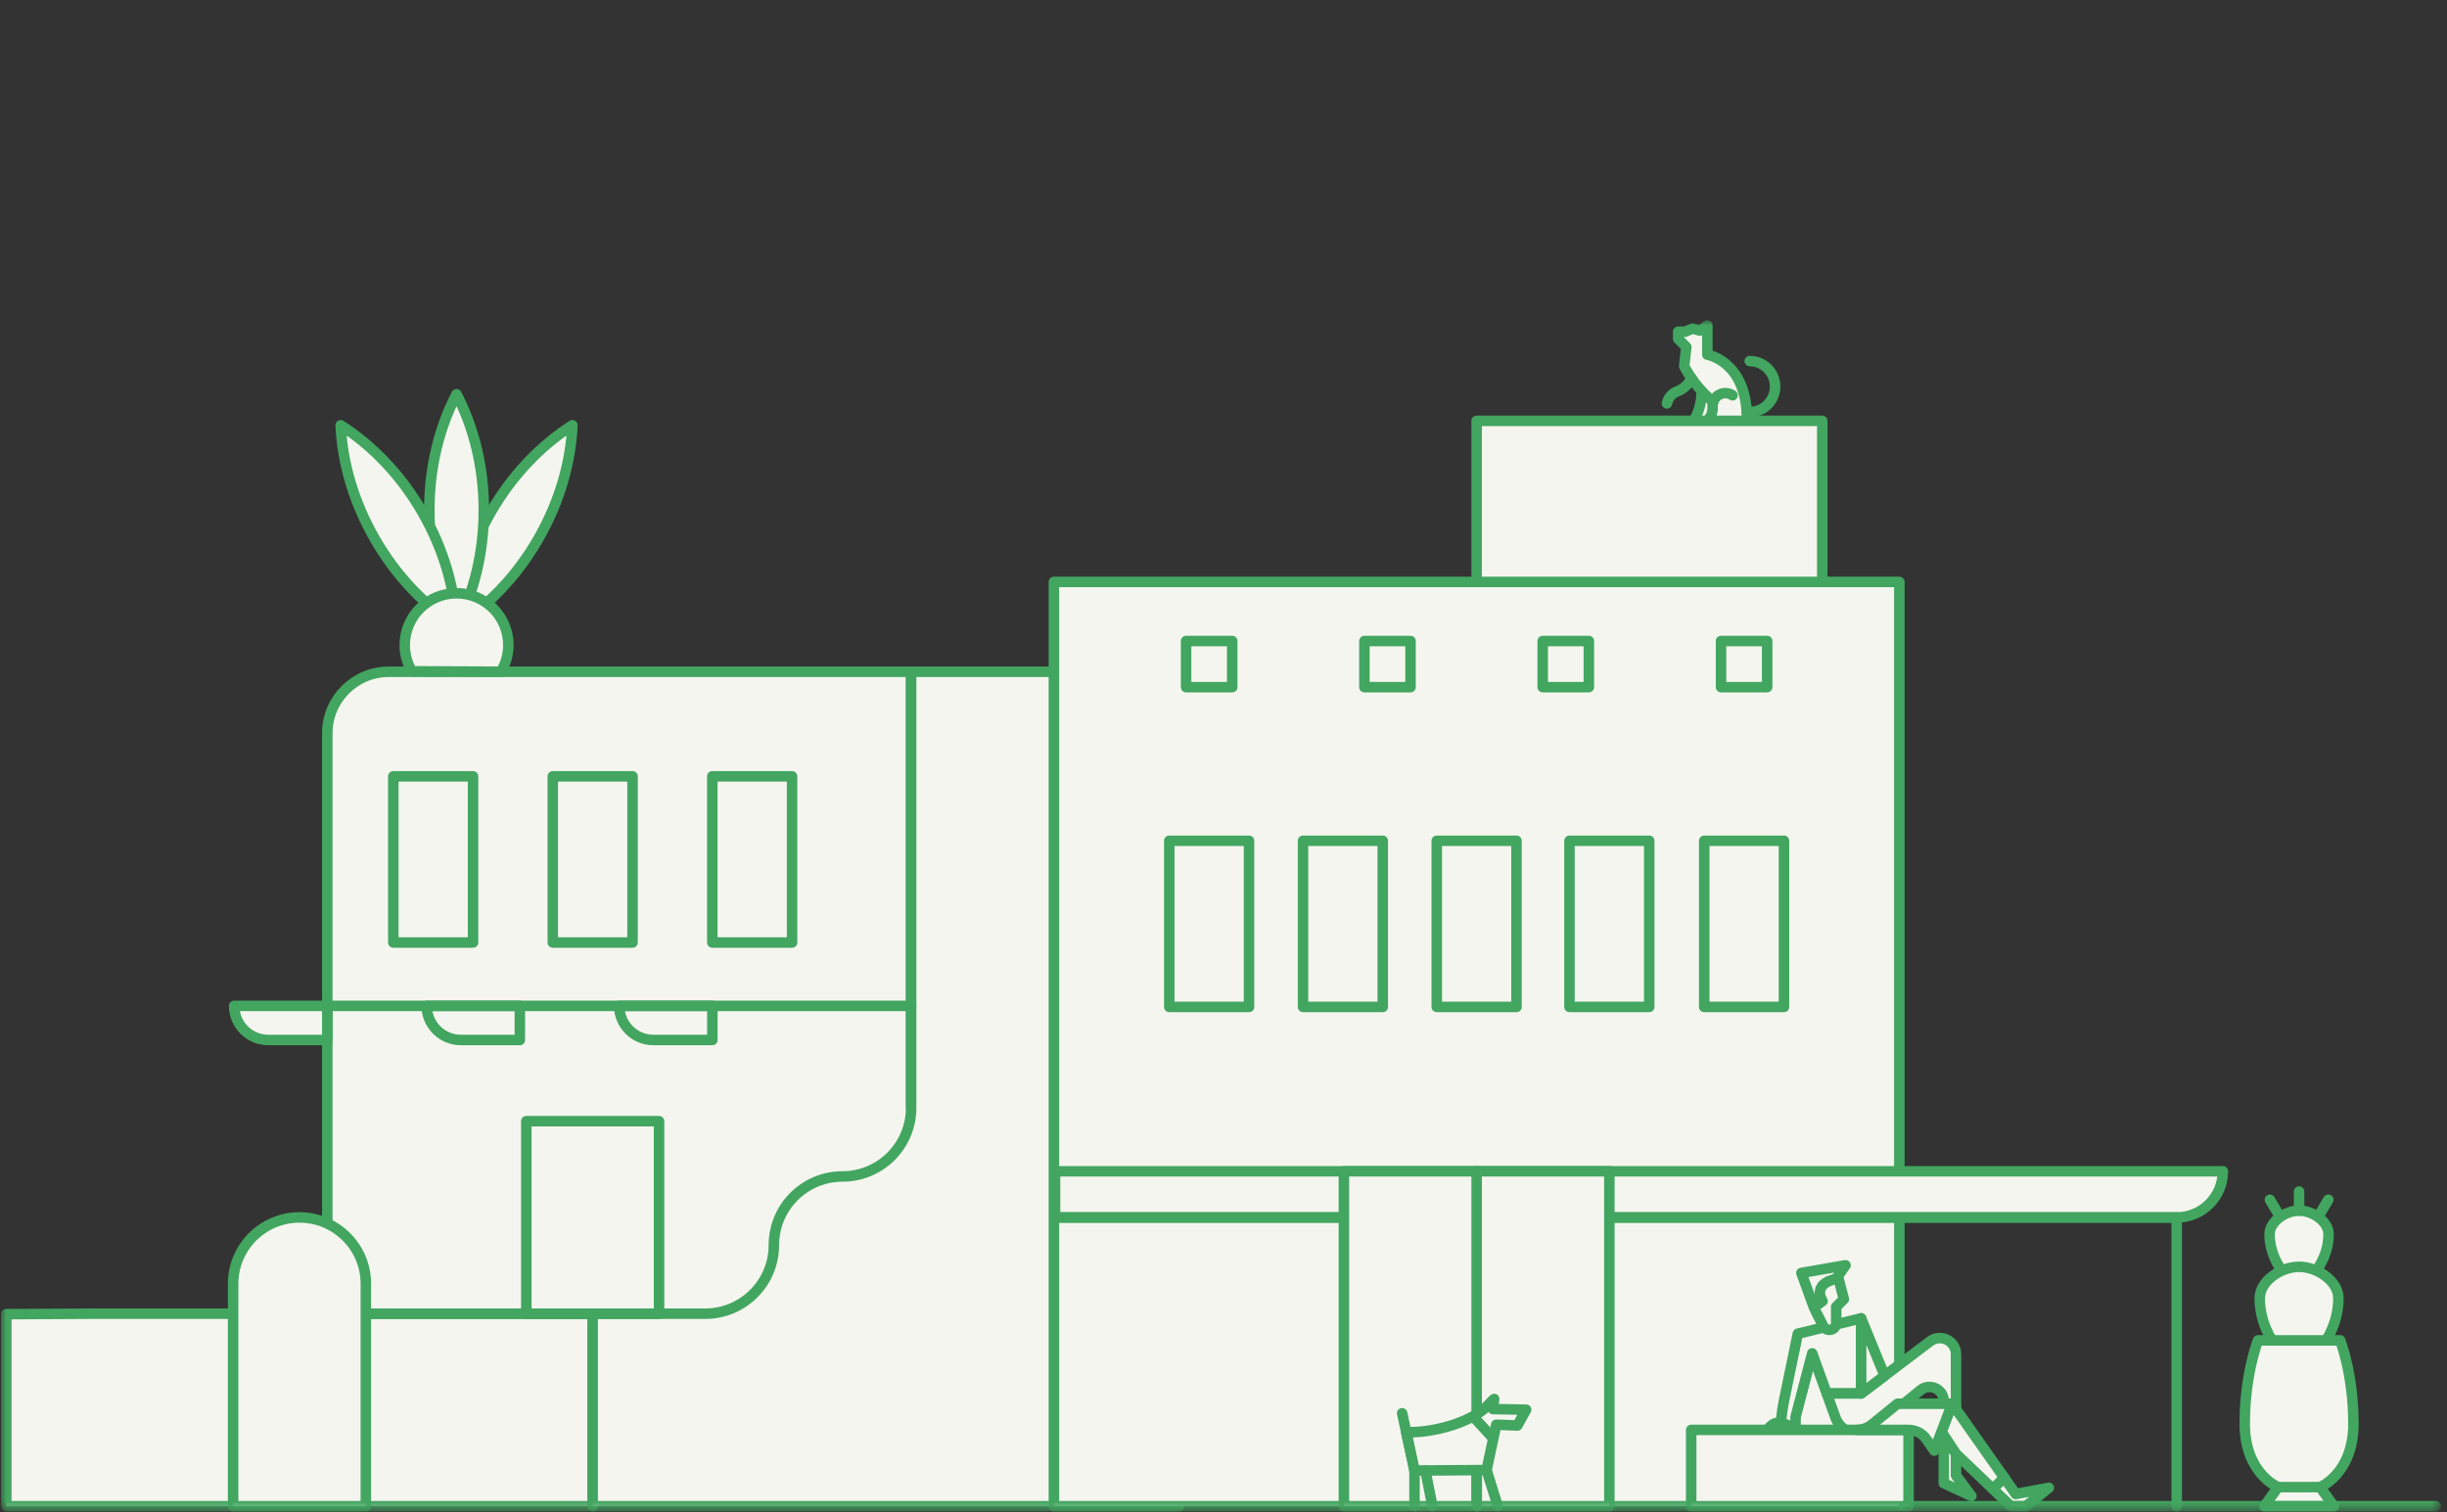 <?xml version="1.0" encoding="UTF-8"?> <svg xmlns="http://www.w3.org/2000/svg" xmlns:xlink="http://www.w3.org/1999/xlink" width="233px" height="144px" viewBox="0 0 233 144" version="1.1"><rect x="0" y="0" width="233" height="144" fill="#333333" stroke="none"/><title>Spot 6_Warm Tint</title><defs><polygon id="path-1" points="0 113.445 232.336 113.445 232.336 0 0 0"></polygon></defs><g id="Spot-6_Warm-Tint" stroke="none" stroke-width="1" fill="none" fill-rule="evenodd"><g id="Group" transform="translate(0.1, 30.5)"><polygon id="Fill-1" fill="#F5F5EF" points="159.691 1.105 161.042 0.849 162.411 0.758 162.466 3.241 163.671 3.752 165.095 5.012 165.917 7.13 166.246 8.153 166.373 9.504 161.225 9.613 161.918 7.495 161.9 6.728 160.275 4.41 160.44 2.547 159.764 1.835"></polygon><polyline id="Fill-2" fill="#F5F5EF" points="86.658 75.002 86.658 94.728 62.654 94.609"></polyline><path d="M221.622,87.044 C221.622,90.247 218.816,92.2 218.816,92.2 C218.816,92.2 216.007,90.247 216.007,87.044 C216.007,85.814 217.518,84.798 218.816,84.798 C220.111,84.798 221.622,85.814 221.622,87.044" id="Fill-3" fill="#F5F5EF"></path><path d="M221.622,87.044 C221.622,90.247 218.816,92.2 218.816,92.2 C218.816,92.2 216.007,90.247 216.007,87.044 C216.007,85.814 217.518,84.798 218.816,84.798 C220.111,84.798 221.622,85.814 221.622,87.044 Z" id="Stroke-5" stroke="#42A660" stroke-linecap="round" stroke-linejoin="round"></path><path d="M222.558,93.137 C222.558,97.407 218.816,100.012 218.816,100.012 C218.816,100.012 215.071,97.407 215.071,93.137 C215.071,91.497 217.086,90.142 218.816,90.142 C220.543,90.142 222.558,91.497 222.558,93.137" id="Fill-7" fill="#F5F5EF"></path><path d="M222.558,93.137 C222.558,97.407 218.816,100.012 218.816,100.012 C218.816,100.012 215.071,97.407 215.071,93.137 C215.071,91.497 217.086,90.142 218.816,90.142 C220.543,90.142 222.558,91.497 222.558,93.137 Z" id="Stroke-9" stroke="#42A660" stroke-linecap="round" stroke-linejoin="round"></path><path d="M215.506,112.941 L216.814,111.123 C216.814,111.123 213.641,109.843 213.641,105.09 C213.641,100.337 214.904,97.148 214.904,97.148 L222.726,97.148 C222.726,97.148 223.989,100.337 223.989,105.09 C223.989,109.843 220.816,111.123 220.816,111.123 L222.124,112.941 L215.506,112.941 Z" id="Fill-11" fill="#F5F5EF"></path><path d="M215.506,112.941 L216.814,111.123 C216.814,111.123 213.641,109.843 213.641,105.09 C213.641,100.337 214.904,97.148 214.904,97.148 L222.726,97.148 C222.726,97.148 223.989,100.337 223.989,105.09 C223.989,109.843 220.816,111.123 220.816,111.123 L222.124,112.941 L215.506,112.941 Z" id="Stroke-13" stroke="#42A660" stroke-linecap="round" stroke-linejoin="round"></path><line x1="220.815" y1="111.123" x2="216.815" y2="111.123" id="Stroke-15" stroke="#42A660" stroke-linecap="round" stroke-linejoin="round"></line><line x1="218.816" y1="84.797" x2="218.816" y2="82.978" id="Fill-17" fill="#F5F5EF"></line><line x1="218.816" y1="84.797" x2="218.816" y2="82.978" id="Stroke-19" stroke="#42A660" stroke-linecap="round" stroke-linejoin="round"></line><line x1="216.973" y1="85.336" x2="216.036" y2="83.76" id="Fill-21" fill="#F5F5EF"></line><line x1="216.973" y1="85.336" x2="216.036" y2="83.76" id="Stroke-23" stroke="#42A660" stroke-linecap="round" stroke-linejoin="round"></line><line x1="220.659" y1="85.336" x2="221.596" y2="83.76" id="Fill-25" fill="#F5F5EF"></line><line x1="220.659" y1="85.336" x2="221.596" y2="83.76" id="Stroke-27" stroke="#42A660" stroke-linecap="round" stroke-linejoin="round"></line><mask id="mask-2" fill="white"><use xlink:href="#path-1"></use></mask><g id="Clip-30"></g><polygon id="Fill-29" fill="#F5F5EF" mask="url(#mask-2)" points="72.866 57.276 81.439 57.276 81.439 35.41 72.866 35.41"></polygon><polygon id="Stroke-31" stroke="#42A660" stroke-linecap="round" stroke-linejoin="round" mask="url(#mask-2)" points="72.866 57.276 81.439 57.276 81.439 35.41 72.866 35.41"></polygon><polygon id="Fill-32" fill="#F5F5EF" mask="url(#mask-2)" points="8.841 94.609 56.334 94.609 56.334 112.944 0.5 112.944 0.5 94.653"></polygon><polygon id="Stroke-33" stroke="#42A660" stroke-linecap="round" stroke-linejoin="round" mask="url(#mask-2)" points="8.841 94.609 56.334 94.609 56.334 112.944 0.5 112.944 0.5 94.653"></polygon><path d="M86.657,75.003 L86.657,33.476 L36.921,33.476 L36.921,33.476 C33.687,33.476 31.066,36.097 31.066,39.331 L31.066,86.024 L31.066,94.608 L34.735,94.608 L50.015,94.608 L56.333,94.608 L62.654,94.608 L67.052,94.608" id="Fill-34" fill="#F5F5EF" mask="url(#mask-2)"></path><path d="M86.657,75.003 L86.657,33.476 L36.921,33.476 L36.921,33.476 C33.687,33.476 31.066,36.097 31.066,39.331 L31.066,86.024 L31.066,94.608 L34.735,94.608 L50.015,94.608 L56.333,94.608 L62.654,94.608 L67.052,94.608" id="Stroke-35" stroke="#42A660" stroke-linecap="round" stroke-linejoin="round" mask="url(#mask-2)"></path><path d="M73.586,88.074 L73.586,88.074 C73.586,84.464 76.512,81.538 80.122,81.538 L80.122,81.538 C83.731,81.538 86.657,78.612 86.657,75.003 L86.657,33.476 L112.168,33.476 L112.168,94.61 L112.168,112.943 L56.334,112.943 L56.334,94.61 L67.05,94.61 C70.66,94.61 73.586,91.684 73.586,88.074" id="Fill-37" fill="#F5F5EF" mask="url(#mask-2)"></path><path d="M73.586,88.074 L73.586,88.074 C73.586,84.464 76.512,81.538 80.122,81.538 L80.122,81.538 C83.731,81.538 86.657,78.612 86.657,75.003 L86.657,33.476 L112.168,33.476 L112.168,94.61 L112.168,112.943 L56.334,112.943 L56.334,94.61 L67.05,94.61 C70.66,94.61 73.586,91.684 73.586,88.074 Z" id="Stroke-38" stroke="#42A660" stroke-linecap="round" stroke-linejoin="round" mask="url(#mask-2)"></path><polygon id="Fill-39" fill="#F5F5EF" mask="url(#mask-2)" points="50.015 94.609 62.653 94.609 62.653 76.272 50.015 76.272"></polygon><polygon id="Stroke-40" stroke="#42A660" stroke-linecap="round" stroke-linejoin="round" mask="url(#mask-2)" points="50.015 94.609 62.653 94.609 62.653 76.272 50.015 76.272"></polygon><polygon id="Fill-41" fill="#F5F5EF" mask="url(#mask-2)" points="67.726 59.258 75.32 59.258 75.32 43.434 67.726 43.434"></polygon><polygon id="Stroke-42" stroke="#42A660" stroke-linecap="round" stroke-linejoin="round" mask="url(#mask-2)" points="67.726 59.258 75.32 59.258 75.32 43.434 67.726 43.434"></polygon><polygon id="Fill-43" fill="#F5F5EF" mask="url(#mask-2)" points="52.537 59.258 60.131 59.258 60.131 43.434 52.537 43.434"></polygon><polygon id="Stroke-44" stroke="#42A660" stroke-linecap="round" stroke-linejoin="round" mask="url(#mask-2)" points="52.537 59.258 60.131 59.258 60.131 43.434 52.537 43.434"></polygon><polygon id="Fill-45" fill="#F5F5EF" mask="url(#mask-2)" points="37.349 59.258 44.943 59.258 44.943 43.434 37.349 43.434"></polygon><polygon id="Stroke-46" stroke="#42A660" stroke-linecap="round" stroke-linejoin="round" mask="url(#mask-2)" points="37.349 59.258 44.943 59.258 44.943 43.434 37.349 43.434"></polygon><path d="M28.417,85.441 L28.417,85.441 C31.907,85.441 34.736,88.27 34.736,91.76 L34.736,112.945 L22.098,112.945 L22.098,91.76 C22.098,88.27 24.927,85.441 28.417,85.441" id="Fill-47" fill="#F5F5EF" mask="url(#mask-2)"></path><path d="M28.417,85.441 L28.417,85.441 C31.907,85.441 34.736,88.27 34.736,91.76 L34.736,112.945 L22.098,112.945 L22.098,91.76 C22.098,88.27 24.927,85.441 28.417,85.441 Z" id="Stroke-48" stroke="#42A660" stroke-linecap="round" stroke-linejoin="round" mask="url(#mask-2)"></path><path d="M62.11,68.542 L67.73,68.542 L67.73,65.293 L58.861,65.293 L58.861,65.293 C58.861,67.087 60.316,68.542 62.11,68.542" id="Fill-49" fill="#F5F5EF" mask="url(#mask-2)"></path><path d="M62.11,68.542 L67.73,68.542 L67.73,65.293 L58.861,65.293 L58.861,65.293 C58.861,67.087 60.316,68.542 62.11,68.542 Z" id="Stroke-50" stroke="#42A660" stroke-linecap="round" stroke-linejoin="round" mask="url(#mask-2)"></path><path d="M43.778,68.542 L49.398,68.542 L49.398,65.293 L40.529,65.293 L40.529,65.293 C40.529,67.087 41.984,68.542 43.778,68.542" id="Fill-51" fill="#F5F5EF" mask="url(#mask-2)"></path><path d="M43.778,68.542 L49.398,68.542 L49.398,65.293 L40.529,65.293 L40.529,65.293 C40.529,67.087 41.984,68.542 43.778,68.542 Z" id="Stroke-52" stroke="#42A660" stroke-linecap="round" stroke-linejoin="round" mask="url(#mask-2)"></path><path d="M25.445,68.542 L31.066,68.542 L31.066,65.293 L22.197,65.293 L22.197,65.293 C22.197,67.087 23.651,68.542 25.445,68.542" id="Fill-53" fill="#F5F5EF" mask="url(#mask-2)"></path><path d="M25.445,68.542 L31.066,68.542 L31.066,65.293 L22.197,65.293 L22.197,65.293 C22.197,67.087 23.651,68.542 25.445,68.542 Z" id="Stroke-54" stroke="#42A660" stroke-linecap="round" stroke-linejoin="round" mask="url(#mask-2)"></path><line x1="31.066" y1="65.293" x2="86.657" y2="65.293" id="Stroke-55" stroke="#42A660" stroke-linecap="round" stroke-linejoin="round" mask="url(#mask-2)"></line><polygon id="Fill-56" fill="#F5F5EF" mask="url(#mask-2)" points="100.251 112.943 180.753 112.943 180.753 24.919 100.251 24.919"></polygon><polygon id="Stroke-57" stroke="#42A660" stroke-linecap="round" stroke-linejoin="round" mask="url(#mask-2)" points="100.251 112.943 180.753 112.943 180.753 24.919 100.251 24.919"></polygon><path d="M207.165,81.048 L211.558,81.048 C211.558,83.474 209.591,85.441 207.165,85.441 L100.36,85.441 L100.36,81.048 L207.165,81.048 Z" id="Fill-58" fill="#F5F5EF" mask="url(#mask-2)"></path><path d="M207.165,81.048 L211.558,81.048 C211.558,83.474 209.591,85.441 207.165,85.441 L100.36,85.441 L100.36,81.048 L207.165,81.048 Z" id="Stroke-59" stroke="#42A660" stroke-linecap="round" stroke-linejoin="round" mask="url(#mask-2)"></path><polygon id="Fill-60" fill="#F5F5EF" mask="url(#mask-2)" points="129.816 34.94 134.209 34.94 134.209 30.547 129.816 30.547"></polygon><polygon id="Stroke-61" stroke="#42A660" stroke-linecap="round" stroke-linejoin="round" mask="url(#mask-2)" points="129.816 34.94 134.209 34.94 134.209 30.547 129.816 30.547"></polygon><polygon id="Fill-62" fill="#F5F5EF" mask="url(#mask-2)" points="146.795 34.94 151.188 34.94 151.188 30.547 146.795 30.547"></polygon><polygon id="Stroke-63" stroke="#42A660" stroke-linecap="round" stroke-linejoin="round" mask="url(#mask-2)" points="146.795 34.94 151.188 34.94 151.188 30.547 146.795 30.547"></polygon><polygon id="Fill-64" fill="#F5F5EF" mask="url(#mask-2)" points="163.774 34.94 168.167 34.94 168.167 30.547 163.774 30.547"></polygon><polygon id="Stroke-65" stroke="#42A660" stroke-linecap="round" stroke-linejoin="round" mask="url(#mask-2)" points="163.774 34.94 168.167 34.94 168.167 30.547 163.774 30.547"></polygon><polygon id="Fill-66" fill="#F5F5EF" mask="url(#mask-2)" points="112.837 34.94 117.23 34.94 117.23 30.547 112.837 30.547"></polygon><polygon id="Stroke-67" stroke="#42A660" stroke-linecap="round" stroke-linejoin="round" mask="url(#mask-2)" points="112.837 34.94 117.23 34.94 117.23 30.547 112.837 30.547"></polygon><polygon id="Fill-68" fill="#F5F5EF" mask="url(#mask-2)" points="111.236 65.395 118.83 65.395 118.83 49.571 111.236 49.571"></polygon><polygon id="Stroke-69" stroke="#42A660" stroke-linecap="round" stroke-linejoin="round" mask="url(#mask-2)" points="111.236 65.395 118.83 65.395 118.83 49.571 111.236 49.571"></polygon><polygon id="Fill-70" fill="#F5F5EF" mask="url(#mask-2)" points="123.971 65.395 131.565 65.395 131.565 49.571 123.971 49.571"></polygon><polygon id="Stroke-71" stroke="#42A660" stroke-linecap="round" stroke-linejoin="round" mask="url(#mask-2)" points="123.971 65.395 131.565 65.395 131.565 49.571 123.971 49.571"></polygon><polygon id="Fill-72" fill="#F5F5EF" mask="url(#mask-2)" points="149.343 65.395 156.937 65.395 156.937 49.571 149.343 49.571"></polygon><polygon id="Stroke-73" stroke="#42A660" stroke-linecap="round" stroke-linejoin="round" mask="url(#mask-2)" points="149.343 65.395 156.937 65.395 156.937 49.571 149.343 49.571"></polygon><polygon id="Fill-74" fill="#F5F5EF" mask="url(#mask-2)" points="136.705 65.395 144.299 65.395 144.299 49.571 136.705 49.571"></polygon><polygon id="Stroke-75" stroke="#42A660" stroke-linecap="round" stroke-linejoin="round" mask="url(#mask-2)" points="136.705 65.395 144.299 65.395 144.299 49.571 136.705 49.571"></polygon><polygon id="Fill-76" fill="#F5F5EF" mask="url(#mask-2)" points="162.174 65.395 169.768 65.395 169.768 49.571 162.174 49.571"></polygon><polygon id="Stroke-77" stroke="#42A660" stroke-linecap="round" stroke-linejoin="round" mask="url(#mask-2)" points="162.174 65.395 169.768 65.395 169.768 49.571 162.174 49.571"></polygon><polyline id="Stroke-78" stroke="#42A660" stroke-linecap="round" stroke-linejoin="round" mask="url(#mask-2)" points="100.36 85.441 207.165 85.441 207.165 112.943"></polyline><polygon id="Fill-79" fill="#F5F5EF" mask="url(#mask-2)" points="185.94 103.532 186.148 103.886 186.148 103.532"></polygon><polygon id="Stroke-80" stroke="#42A660" stroke-linecap="round" stroke-linejoin="round" mask="url(#mask-2)" points="185.94 103.532 186.148 103.886 186.148 103.532"></polygon><polygon id="Fill-81" fill="#F5F5EF" mask="url(#mask-2)" points="184.983 106.155 184.983 110.748 187.613 111.968 186.148 110.016 186.148 107.948"></polygon><polygon id="Stroke-82" stroke="#42A660" stroke-linecap="round" stroke-linejoin="round" mask="url(#mask-2)" points="184.983 106.155 184.983 110.748 187.613 111.968 186.148 110.016 186.148 107.948"></polygon><path d="M169.446,106.031 C169.446,104.98 169.555,103.93 169.767,102.9 L170.622,98.764 L171.088,96.514 L173.49,95.931 L174.738,95.627 L177.115,95.05 L177.115,98.764 L177.115,102.207 L173.838,102.207 L172.594,98.764 L172.456,98.385 L172.358,98.764 L170.871,104.45 L170.871,106.031 L169.446,106.031 Z" id="Fill-83" fill="#F5F5EF" mask="url(#mask-2)"></path><path d="M169.446,106.031 C169.446,104.98 169.555,103.93 169.767,102.9 L170.622,98.764 L171.088,96.514 L173.49,95.931 L174.738,95.627 L177.115,95.05 L177.115,98.764 L177.115,102.207 L173.838,102.207 L172.594,98.764 L172.456,98.385 L172.358,98.764 L170.871,104.45 L170.871,106.031 L169.446,106.031 Z" id="Stroke-84" stroke="#42A660" stroke-linecap="round" stroke-linejoin="round" mask="url(#mask-2)"></path><polygon id="Fill-85" fill="#F5F5EF" mask="url(#mask-2)" points="194.984 111.189 192.787 112.945 191.381 112.945 186.149 107.95 184.767 105.847 185.781 103.18 191.834 111.782"></polygon><polygon id="Stroke-86" stroke="#42A660" stroke-linecap="round" stroke-linejoin="round" mask="url(#mask-2)" points="194.984 111.189 192.787 112.945 191.381 112.945 186.149 107.95 184.767 105.847 185.781 103.18 191.834 111.782"></polygon><path d="M173.838,102.207 L174.669,104.505 C174.999,105.42 175.869,106.03 176.844,106.03 C177.373,106.03 177.887,105.849 178.3,105.514 L180.744,103.532 L181.378,103.018 L182.77,101.888 C183.658,101.169 184.982,101.8 184.982,102.944 L184.982,103.532 L186.148,103.532 L186.148,98.475 C186.148,97.201 184.692,96.477 183.675,97.245 L179.351,100.515 L177.115,102.207 L173.838,102.207 Z" id="Fill-87" fill="#F5F5EF" mask="url(#mask-2)"></path><path d="M173.838,102.207 L174.669,104.505 C174.999,105.42 175.869,106.03 176.844,106.03 C177.373,106.03 177.887,105.849 178.3,105.514 L180.744,103.532 L181.378,103.018 L182.77,101.888 C183.658,101.169 184.982,101.8 184.982,102.944 L184.982,103.532 L186.148,103.532 L186.148,98.475 C186.148,97.201 184.692,96.477 183.675,97.245 L179.351,100.515 L177.115,102.207 L173.838,102.207 Z" id="Stroke-88" stroke="#42A660" stroke-linecap="round" stroke-linejoin="round" mask="url(#mask-2)"></path><polygon id="Fill-89" fill="#F5F5EF" mask="url(#mask-2)" points="177.115 95.05 177.115 102.207 179.351 100.515"></polygon><polygon id="Stroke-90" stroke="#42A660" stroke-linecap="round" stroke-linejoin="round" mask="url(#mask-2)" points="177.115 95.05 177.115 102.207 179.351 100.515"></polygon><path d="M174.738,95.489 L174.738,95.489 C174.755,96.173 173.834,96.409 173.52,95.801 L172.821,94.451 C172.694,94.177 172.627,93.879 172.627,93.576 L172.627,92.523 C172.627,91.94 172.864,91.412 173.248,91.033 C173.63,90.651 174.155,90.414 174.738,90.414 L175.47,93.223 L174.738,93.951 L174.738,95.489 Z" id="Fill-91" fill="#F5F5EF" mask="url(#mask-2)"></path><path d="M174.738,95.489 L174.738,95.489 C174.755,96.173 173.834,96.409 173.52,95.801 L172.821,94.451 C172.694,94.177 172.627,93.879 172.627,93.576 L172.627,92.523 C172.627,91.94 172.864,91.412 173.248,91.033 C173.63,90.651 174.155,90.414 174.738,90.414 L175.47,93.223 L174.738,93.951 L174.738,95.489 Z" id="Stroke-92" stroke="#42A660" stroke-linecap="round" stroke-linejoin="round" mask="url(#mask-2)"></path><path d="M170.77,105.622 L170.595,106.03 C170.595,106.03 168.639,105.986 168.132,106.005 C168.045,105.684 168.613,105.123 168.967,105.028 C169.316,104.933 170.391,105.178 170.77,105.622" id="Fill-93" fill="#F5F5EF" mask="url(#mask-2)"></path><path d="M170.77,105.622 L170.595,106.03 C170.595,106.03 168.639,105.986 168.132,106.005 C168.045,105.684 168.613,105.123 168.967,105.028 C169.316,104.933 170.391,105.178 170.77,105.622 Z" id="Stroke-94" stroke="#42A660" stroke-linecap="round" stroke-linejoin="round" mask="url(#mask-2)"></path><polygon id="Fill-95" fill="#F5F5EF" mask="url(#mask-2)" points="160.933 112.943 181.63 112.943 181.63 105.677 160.933 105.677"></polygon><polygon id="Stroke-96" stroke="#42A660" stroke-linecap="round" stroke-linejoin="round" mask="url(#mask-2)" points="160.933 112.943 181.63 112.943 181.63 105.677 160.933 105.677"></polygon><path d="M174.727,91.296 L175.629,89.995 L171.425,90.73 L172.613,94.004 L173.441,93.406 C173.441,93.406 172.344,91.805 174.727,91.296" id="Fill-97" fill="#F5F5EF" mask="url(#mask-2)"></path><path d="M174.727,91.296 L175.629,89.995 L171.425,90.73 L172.613,94.004 L173.441,93.406 C173.441,93.406 172.344,91.805 174.727,91.296 Z" id="Stroke-98" stroke="#42A660" stroke-linecap="round" stroke-linejoin="round" mask="url(#mask-2)"></path><polygon id="Fill-99" fill="#F5F5EF" mask="url(#mask-2)" points="140.503 112.945 153.141 112.945 153.141 81.048 140.503 81.048"></polygon><polygon id="Stroke-100" stroke="#42A660" stroke-linecap="round" stroke-linejoin="round" mask="url(#mask-2)" points="140.503 112.945 153.141 112.945 153.141 81.048 140.503 81.048"></polygon><polygon id="Fill-101" fill="#F5F5EF" mask="url(#mask-2)" points="127.864 112.945 140.502 112.945 140.502 81.048 127.864 81.048"></polygon><polygon id="Stroke-102" stroke="#42A660" stroke-linecap="round" stroke-linejoin="round" mask="url(#mask-2)" points="127.864 112.945 140.502 112.945 140.502 81.048 127.864 81.048"></polygon><path d="M145.217,103.752 L144.378,105.258 L142.373,105.18 L141.446,109.499 L134.587,109.542 L133.795,105.875 L133.855,105.878 C136.178,106.008 140.198,104.973 141.699,103.195 C141.856,103.01 142.015,102.85 142.174,102.731 L142.042,103.691 L145.217,103.752 Z" id="Fill-103" fill="#F5F5EF" mask="url(#mask-2)"></path><path d="M145.217,103.752 L144.378,105.258 L142.373,105.18 L141.446,109.499 L134.587,109.542 L133.795,105.875 L133.855,105.878 C136.178,106.008 140.198,104.973 141.699,103.195 C141.856,103.01 142.015,102.85 142.174,102.731 L142.042,103.691 L145.217,103.752 Z" id="Stroke-104" stroke="#42A660" stroke-linecap="round" stroke-linejoin="round" mask="url(#mask-2)"></path><line x1="134.588" y1="109.542" x2="133.41" y2="104.093" id="Stroke-105" stroke="#42A660" stroke-linecap="round" stroke-linejoin="round" mask="url(#mask-2)"></line><line x1="142.003" y1="106.396" x2="140.275" y2="104.512" id="Stroke-106" stroke="#42A660" stroke-linecap="round" stroke-linejoin="round" mask="url(#mask-2)"></line><line x1="141.446" y1="109.5" x2="142.521" y2="112.945" id="Stroke-107" stroke="#42A660" stroke-linecap="round" stroke-linejoin="round" mask="url(#mask-2)"></line><line x1="140.516" y1="109.505" x2="140.516" y2="112.945" id="Stroke-108" stroke="#42A660" stroke-linecap="round" stroke-linejoin="round" mask="url(#mask-2)"></line><line x1="134.588" y1="109.542" x2="134.588" y2="112.945" id="Stroke-109" stroke="#42A660" stroke-linecap="round" stroke-linejoin="round" mask="url(#mask-2)"></line><line x1="135.622" y1="109.542" x2="136.291" y2="112.945" id="Stroke-110" stroke="#42A660" stroke-linecap="round" stroke-linejoin="round" mask="url(#mask-2)"></line><path d="M51.135,20.856 C49.093,24.393 46.364,27.202 43.371,29.108 C43.526,25.564 44.599,21.798 46.641,18.262 C48.685,14.72 51.41,11.908 54.403,10.002 C54.248,13.546 53.179,17.315 51.135,20.856" id="Fill-111" fill="#F5F5EF" mask="url(#mask-2)"></path><path d="M51.135,20.856 C49.093,24.393 46.364,27.202 43.371,29.108 C43.526,25.564 44.599,21.798 46.641,18.262 C48.685,14.72 51.41,11.908 54.403,10.002 C54.248,13.546 53.179,17.315 51.135,20.856 Z" id="Stroke-112" stroke="#42A660" stroke-linecap="round" stroke-linejoin="round" mask="url(#mask-2)"></path><path d="M45.968,18.08 C45.968,22.164 45.009,25.961 43.371,29.108 C41.733,25.961 40.779,22.164 40.779,18.08 C40.779,13.991 41.733,10.193 43.371,7.046 C45.009,10.193 45.968,13.991 45.968,18.08" id="Fill-113" fill="#F5F5EF" mask="url(#mask-2)"></path><path d="M45.968,18.08 C45.968,22.164 45.009,25.961 43.371,29.108 C41.733,25.961 40.779,22.164 40.779,18.08 C40.779,13.991 41.733,10.193 43.371,7.046 C45.009,10.193 45.968,13.991 45.968,18.08 Z" id="Stroke-114" stroke="#42A660" stroke-linecap="round" stroke-linejoin="round" mask="url(#mask-2)"></path><path d="M40.106,18.259 C42.148,21.796 43.216,25.564 43.371,29.108 C40.379,27.202 37.654,24.39 35.612,20.853 C33.568,17.312 32.495,13.546 32.34,10.002 C35.332,11.908 38.061,14.718 40.106,18.259" id="Fill-115" fill="#F5F5EF" mask="url(#mask-2)"></path><path d="M40.106,18.259 C42.148,21.796 43.216,25.564 43.371,29.108 C40.379,27.202 37.654,24.39 35.612,20.853 C33.568,17.312 32.495,13.546 32.34,10.002 C35.332,11.908 38.061,14.718 40.106,18.259 Z" id="Stroke-116" stroke="#42A660" stroke-linecap="round" stroke-linejoin="round" mask="url(#mask-2)"></path><path d="M39.118,33.429 C38.687,32.696 38.44,31.843 38.44,30.931 C38.44,28.208 40.647,26 43.371,26 C46.095,26 48.303,28.208 48.303,30.931 C48.303,31.859 48.047,32.727 47.601,33.468 L39.118,33.429 Z" id="Fill-117" fill="#F5F5EF" mask="url(#mask-2)"></path><path d="M39.118,33.429 C38.687,32.696 38.44,31.843 38.44,30.931 C38.44,28.208 40.647,26 43.371,26 C46.095,26 48.303,28.208 48.303,30.931 C48.303,31.859 48.047,32.727 47.601,33.468 L39.118,33.429 Z" id="Stroke-118" stroke="#42A660" stroke-linecap="round" stroke-linejoin="round" mask="url(#mask-2)"></path><path d="M166.222,8.736 L166.509,8.736 C167.843,8.736 168.924,7.655 168.924,6.321 L168.924,6.304 C168.924,4.97 167.843,3.889 166.509,3.889" id="Stroke-119" stroke="#42A660" stroke-linecap="round" stroke-linejoin="round" mask="url(#mask-2)"></path><path d="M163.036,7.765 C161.153,6.252 160.268,4.364 160.268,4.364 L160.472,2.55 L159.692,1.771 L159.692,1.093 L160.353,1.093 L161.065,0.788 L161.751,0.983 L162.471,0.5 L162.471,3.279 C162.471,3.279 166.309,3.889 166.242,9.579" id="Stroke-120" stroke="#42A660" stroke-linecap="round" stroke-linejoin="round" mask="url(#mask-2)"></path><path d="M160.96,5.517 L160.96,5.517 C160.684,6.098 160.195,6.55 159.593,6.778 C159.114,6.959 158.756,7.367 158.638,7.865 L158.624,7.922" id="Stroke-121" stroke="#42A660" stroke-linecap="round" stroke-linejoin="round" mask="url(#mask-2)"></path><path d="M161.922,6.72 L161.922,6.859 C161.922,7.818 161.661,8.758 161.166,9.58" id="Stroke-122" stroke="#42A660" stroke-linecap="round" stroke-linejoin="round" mask="url(#mask-2)"></path><path d="M164.872,7.146 C164.318,6.768 163.562,6.911 163.184,7.466 C163.029,7.694 162.962,7.956 162.975,8.211 C162.994,8.588 162.922,8.967 162.69,9.264 C162.623,9.35 162.577,9.455 162.577,9.579" id="Stroke-123" stroke="#42A660" stroke-linecap="round" stroke-linejoin="round" mask="url(#mask-2)"></path><polygon id="Fill-124" fill="#F5F5EF" mask="url(#mask-2)" points="140.502 24.92 173.413 24.92 173.413 9.58 140.502 9.58"></polygon><polygon id="Stroke-125" stroke="#42A660" stroke-linecap="round" stroke-linejoin="round" mask="url(#mask-2)" points="140.502 24.92 173.413 24.92 173.413 9.58 140.502 9.58"></polygon><path d="M185.78,103.181 L184.797,105.768 L184.083,107.651 L183.335,106.573 C182.95,106.012 182.311,105.677 181.631,105.677 L176.683,105.677 C177.212,105.677 177.725,105.498 178.141,105.163 L180.584,103.181 L185.78,103.181 Z" id="Fill-126" fill="#F5F5EF" mask="url(#mask-2)"></path><path d="M185.78,103.181 L184.797,105.768 L184.083,107.651 L183.335,106.573 C182.95,106.012 182.311,105.677 181.631,105.677 L176.683,105.677 C177.212,105.677 177.725,105.498 178.141,105.163 L180.584,103.181 L185.78,103.181 Z" id="Stroke-127" stroke="#42A660" stroke-linecap="round" stroke-linejoin="round" mask="url(#mask-2)"></path><line x1="189.659" y1="111.301" x2="190.742" y2="110.218" id="Fill-128" fill="#F5F5EF" mask="url(#mask-2)"></line><line x1="189.659" y1="111.301" x2="190.742" y2="110.218" id="Stroke-129" stroke="#42A660" stroke-linecap="round" stroke-linejoin="round" mask="url(#mask-2)"></line><line x1="181.172" y1="112.942" x2="231.836" y2="112.942" id="Fill-131" fill="#F5F5EF" mask="url(#mask-2)"></line><line x1="181.172" y1="112.942" x2="231.836" y2="112.942" id="Stroke-132" stroke="#42A660" stroke-linecap="round" stroke-linejoin="round" mask="url(#mask-2)"></line></g></g></svg> 